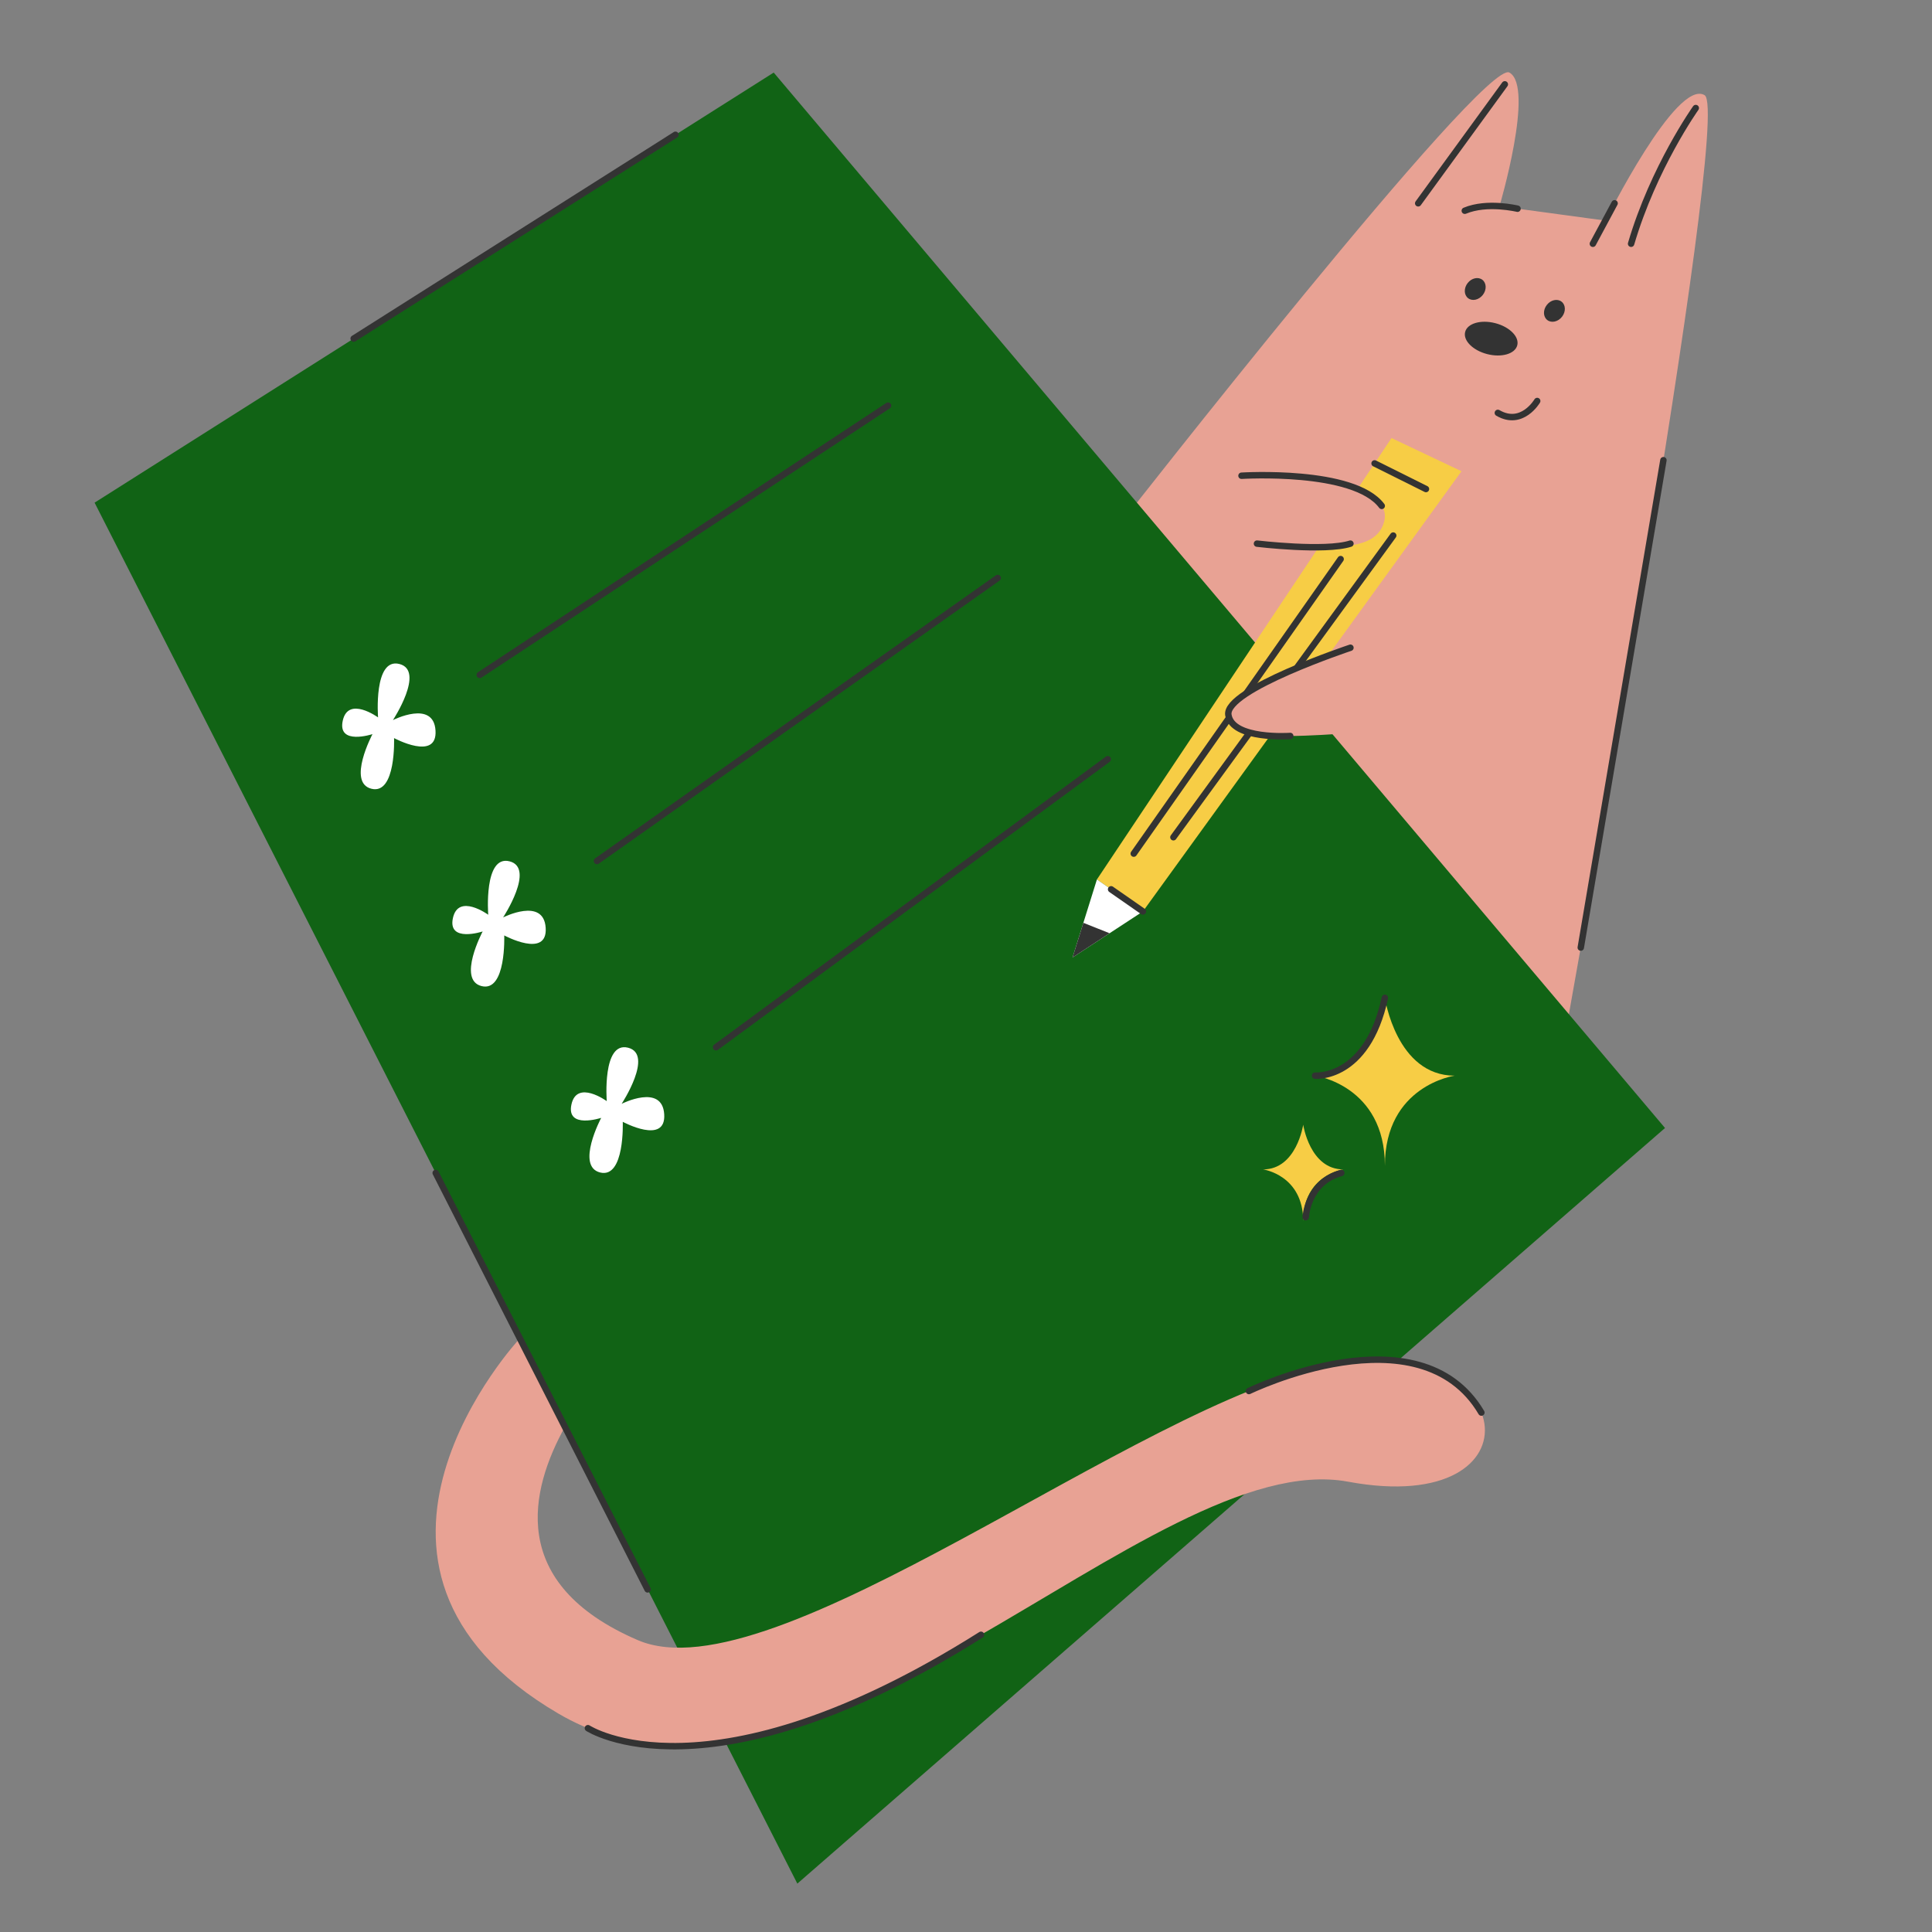 <?xml version="1.0" encoding="UTF-8"?> <svg xmlns="http://www.w3.org/2000/svg" width="1200" height="1200" viewBox="0 0 1200 1200" fill="none"><rect x="0" y="0" width="1200" height="1200" fill="#808080" stroke="none"/> <path d="M694.97 326.42C694.97 326.42 921.69 36.28 937.51 45.06C953.33 53.84 931.36 128.1 931.36 128.1L997.27 137.03C997.27 137.03 1041.21 48.57 1058.78 59.12C1076.36 69.67 970.9 649.64 970.9 649.64L694.97 326.42Z" fill="#E8A294"></path> <path d="M58.75 312.21L480.56 45.07L1034.17 700.62L495.24 1169.95L58.75 312.21Z" fill="#116315"></path> <path d="M970.193 196.751C972.649 193.602 972.528 189.403 969.924 187.372C967.32 185.341 963.218 186.247 960.763 189.395C958.307 192.544 958.427 196.743 961.031 198.774C963.636 200.805 967.737 199.899 970.193 196.751Z" fill="#333333"></path> <path d="M921.01 183.178C923.466 180.03 923.345 175.831 920.741 173.799C918.137 171.768 914.035 172.674 911.579 175.823C909.124 178.971 909.244 183.17 911.848 185.201C914.452 187.232 918.554 186.326 921.01 183.178Z" fill="#333333"></path> <path d="M942.403 214.472C943.764 209.16 937.62 202.996 928.68 200.706C919.741 198.415 911.39 200.865 910.029 206.177C908.668 211.49 914.811 217.653 923.751 219.944C932.691 222.235 941.042 219.785 942.403 214.472Z" fill="#333333"></path> <path d="M930.34 256.46C945.36 265.22 954.78 249.07 954.78 249.07" stroke="#333333" stroke-width="4" stroke-miterlimit="10" stroke-linecap="round" stroke-linejoin="round"></path> <path d="M942.56 129.63C942.56 129.63 923.7 125.04 909.81 130.89" stroke="#333333" stroke-width="4" stroke-miterlimit="10" stroke-linecap="round" stroke-linejoin="round"></path> <path d="M1002.85 126.28L989.36 151.4" stroke="#333333" stroke-width="4" stroke-miterlimit="10" stroke-linecap="round" stroke-linejoin="round"></path> <path d="M709.88 566.11L681.32 546.24L864.29 272.08L907.76 292.7L709.88 566.11Z" fill="#F7CD45"></path> <path d="M832.69 347.26L704.2 530.2" stroke="#333333" stroke-width="4" stroke-miterlimit="10" stroke-linecap="round" stroke-linejoin="round"></path> <path d="M865.35 332.65L728.83 520.03" stroke="#333333" stroke-width="4" stroke-miterlimit="10" stroke-linecap="round" stroke-linejoin="round"></path> <path d="M681.32 546.24L666.17 594.71L709.88 566.11L681.32 546.24Z" fill="white"></path> <path d="M768.07 295.51C768.07 295.51 868.34 293.5 859.65 324.25C850.96 355 782.11 326.92 758.72 342.97" fill="#E8A294"></path> <path d="M864.86 394.23C864.86 394.23 754.14 425.28 763.51 446.96C772.88 468.64 864.86 447.55 888.29 456.33" fill="#E8A294"></path> <path d="M322.89 831.28C322.89 831.28 190.56 973.04 346.98 1064.43C503.4 1155.82 714.3 897.47 837.33 920.31C960.36 943.15 943.98 825.4 825.62 848.25C707.27 871.1 480.16 1054.84 396.19 1018.73C314.47 983.58 329.46 925.09 350.87 886.26L322.89 831.28Z" fill="#E8A294"></path> <path d="M672.9 573.17L689.17 579.66L666.17 594.71L672.9 573.17Z" fill="#333333"></path> <path d="M934.67 52.39L880.87 126.28" stroke="#333333" stroke-width="4" stroke-miterlimit="10" stroke-linecap="round" stroke-linejoin="round"></path> <path d="M1053.26 67.11C1053.26 67.11 1027.03 103.98 1013.11 151.39" stroke="#333333" stroke-width="4" stroke-miterlimit="10" stroke-linecap="round" stroke-linejoin="round"></path> <path d="M771.12 295.49C771.12 295.49 841.01 291.08 858.22 314.22" stroke="#333333" stroke-width="4" stroke-miterlimit="10" stroke-linecap="round" stroke-linejoin="round"></path> <path d="M838.78 402.32C838.78 402.32 760.58 428.35 762.96 444.01C765.35 459.67 801.39 457.13 801.39 457.13" stroke="#333333" stroke-width="4" stroke-miterlimit="10" stroke-linecap="round" stroke-linejoin="round"></path> <path d="M853.78 287.83L885.69 303.74" stroke="#333333" stroke-width="4" stroke-miterlimit="10" stroke-linecap="round" stroke-linejoin="round"></path> <path d="M270.62 728.55L402.23 987.19" stroke="#333333" stroke-width="4" stroke-miterlimit="10" stroke-linecap="round" stroke-linejoin="round"></path> <path d="M981.85 588.56L1033.18 285.84" stroke="#333333" stroke-width="4" stroke-miterlimit="10" stroke-linecap="round" stroke-linejoin="round"></path> <path d="M709.88 566.11L690.13 552.37" stroke="#333333" stroke-width="4" stroke-miterlimit="10" stroke-linecap="round" stroke-linejoin="round"></path> <path d="M365.17 1073.41C365.17 1073.41 439.75 1122.36 609.32 1015.4" stroke="#333333" stroke-width="4" stroke-miterlimit="10" stroke-linecap="round" stroke-linejoin="round"></path> <path d="M219.67 210.3L419.55 83.71" stroke="#333333" stroke-width="4" stroke-miterlimit="10" stroke-linecap="round" stroke-linejoin="round"></path> <path d="M297.99 419.19L551.59 251.96" stroke="#333333" stroke-width="4" stroke-miterlimit="10" stroke-linecap="round" stroke-linejoin="round"></path> <path d="M370.8 534.77L619.67 359.01" stroke="#333333" stroke-width="4" stroke-miterlimit="10" stroke-linecap="round" stroke-linejoin="round"></path> <path d="M444.78 650.44L688.03 471.59" stroke="#333333" stroke-width="4" stroke-miterlimit="10" stroke-linecap="round" stroke-linejoin="round"></path> <path d="M780.73 337.66C780.73 337.66 823.05 342.72 838.78 337.66" stroke="#333333" stroke-width="4" stroke-miterlimit="10" stroke-linecap="round" stroke-linejoin="round"></path> <path d="M775.73 863.99C775.73 863.99 881.72 812.31 920.11 877.37" stroke="#333333" stroke-width="4" stroke-miterlimit="10" stroke-linecap="round" stroke-linejoin="round"></path> <path d="M860.18 619.8C860.18 619.8 853.04 668.12 816.82 668.12C816.82 668.12 860.18 674.15 860.18 724.12C860.18 674.15 903.54 668.12 903.54 668.12C867.32 668.11 860.18 619.8 860.18 619.8Z" fill="#F7CD45"></path> <path d="M809.44 698.57C809.44 698.57 805.34 726.34 784.52 726.34C784.52 726.34 809.44 729.8 809.44 758.52C809.44 729.8 834.36 726.34 834.36 726.34C813.55 726.34 809.44 698.57 809.44 698.57Z" fill="#F7CD45"></path> <path d="M816.81 668.11C816.81 668.11 849.12 670.84 860.17 619.79" stroke="#333333" stroke-width="4" stroke-miterlimit="10" stroke-linecap="round" stroke-linejoin="round"></path> <path d="M811.01 756C811.01 756 812.01 734.18 833.09 728.55" stroke="#333333" stroke-width="4" stroke-miterlimit="10" stroke-linecap="round" stroke-linejoin="round"></path> <path d="M234.82 445.59C234.82 445.59 231.88 408.3 248.06 412.41C264.24 416.52 244.06 447.26 244.06 447.26C244.06 447.26 269.27 434.48 270.5 453.73C271.73 472.98 244.76 458.44 244.76 458.44C244.76 458.44 246.1 493.71 230.73 489.92C215.36 486.13 231.36 455.98 231.36 455.98C231.36 455.98 209.51 463.16 212.89 447.63C216.27 432.1 234.82 445.59 234.82 445.59Z" fill="white"></path> <path d="M303.25 568.16C303.25 568.16 300.31 530.87 316.49 534.98C332.67 539.09 312.49 569.83 312.49 569.83C312.49 569.83 337.7 557.05 338.93 576.3C340.16 595.55 313.19 581.01 313.19 581.01C313.19 581.01 314.53 616.28 299.16 612.49C283.79 608.7 299.79 578.55 299.79 578.55C299.79 578.55 277.94 585.73 281.32 570.2C284.71 554.67 303.25 568.16 303.25 568.16Z" fill="white"></path> <path d="M376.87 683.93C376.87 683.93 373.93 646.64 390.11 650.75C406.29 654.86 386.11 685.6 386.11 685.6C386.11 685.6 411.32 672.82 412.55 692.07C413.78 711.32 386.81 696.78 386.81 696.78C386.81 696.78 388.15 732.05 372.78 728.26C357.41 724.47 373.41 694.32 373.41 694.32C373.41 694.32 351.56 701.5 354.94 685.97C358.33 670.44 376.87 683.93 376.87 683.93Z" fill="white"></path> </svg> 